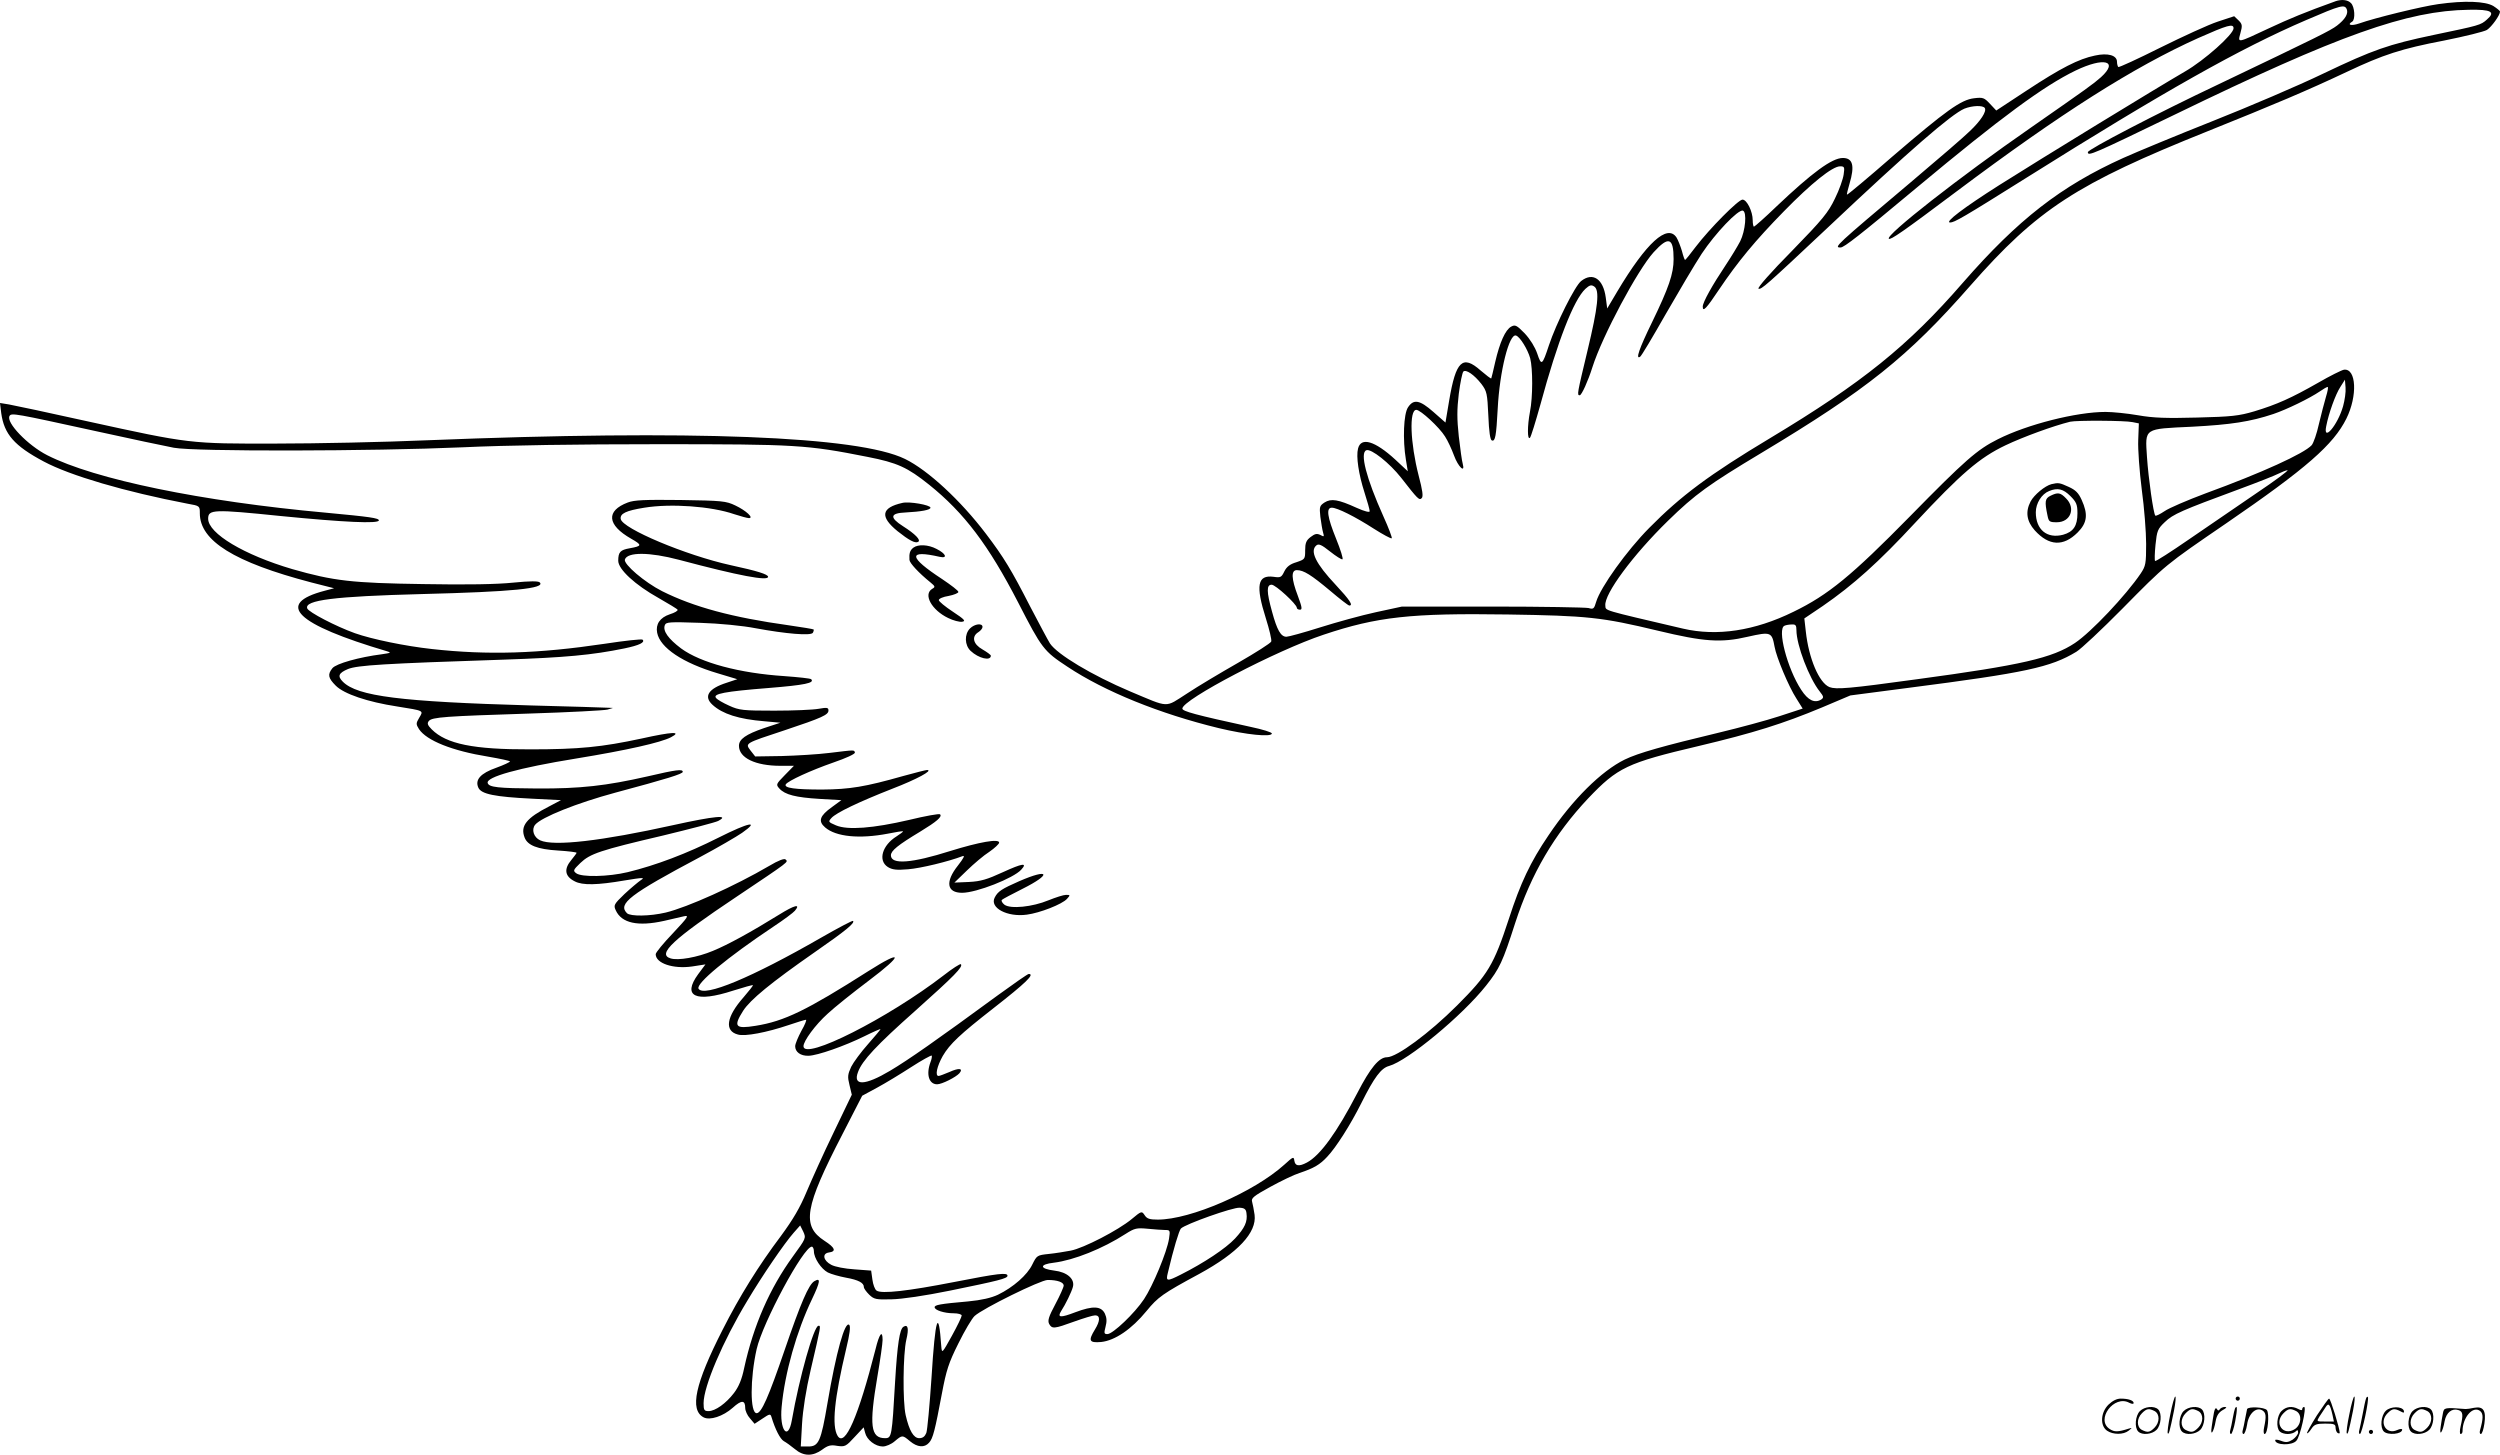 <svg version="1.0" xmlns="http://www.w3.org/2000/svg"
  viewBox="0 0 1200.993 698.841"
 preserveAspectRatio="xMidYMid meet">
<g transform="translate(-0.003,698.893) scale(0.1,-0.1)"
fill="#000000" stroke="none">
<path d="M11220 6983 c-145 -52 -224 -85 -318 -129 -158 -74 -152 -73 -139
-24 10 36 9 43 -9 61 l-21 20 -79 -26 c-43 -14 -167 -71 -276 -125 -108 -54
-199 -96 -202 -93 -3 4 -6 15 -6 25 0 31 -43 44 -106 30 -78 -16 -164 -60
-328 -168 l-146 -96 -30 32 c-28 30 -34 32 -76 27 -63 -7 -134 -58 -394 -281
-117 -102 -215 -184 -217 -182 -2 1 4 25 12 52 26 87 16 124 -32 124 -52 0
-147 -70 -319 -233 -56 -54 -105 -97 -108 -97 -3 0 -6 14 -6 31 0 42 -28 99
-49 99 -20 0 -157 -138 -225 -227 -26 -35 -49 -63 -51 -63 -2 0 -9 19 -15 43
-7 23 -18 52 -26 65 -44 67 -145 -25 -285 -260 l-48 -81 -7 53 c-12 89 -62
123 -118 79 -30 -23 -121 -206 -155 -309 -32 -97 -36 -100 -56 -40 -11 32 -34
69 -60 97 -39 40 -46 43 -65 33 -28 -15 -55 -75 -77 -170 -9 -41 -18 -77 -19
-79 -2 -2 -24 15 -51 38 -87 77 -119 46 -151 -143 l-18 -107 -58 51 c-66 58
-95 63 -122 22 -21 -31 -26 -155 -10 -252 l9 -55 -60 56 c-98 90 -165 110
-179 53 -10 -38 3 -124 31 -211 14 -43 25 -83 25 -90 0 -7 -24 -1 -62 16 -90
41 -123 46 -155 26 -24 -16 -25 -21 -20 -69 4 -28 9 -62 13 -75 6 -21 5 -22
-13 -12 -17 8 -26 6 -47 -10 -21 -16 -26 -29 -26 -64 0 -42 -1 -43 -42 -57
-31 -9 -47 -22 -58 -44 -14 -29 -18 -31 -52 -26 -77 10 -87 -41 -37 -199 17
-54 29 -104 26 -112 -3 -8 -74 -53 -159 -102 -84 -48 -195 -114 -246 -148
-108 -69 -81 -70 -272 10 -184 78 -351 178 -386 231 -9 14 -52 95 -96 179 -89
174 -126 235 -211 347 -123 162 -279 306 -389 360 -225 110 -1023 141 -2293
90 -209 -9 -537 -16 -730 -16 -412 -1 -413 -1 -905 107 -184 41 -354 77 -377
81 l-43 7 6 -49 c14 -101 63 -157 204 -232 127 -68 390 -145 692 -203 58 -10
58 -11 58 -46 0 -132 165 -235 535 -332 l110 -28 -45 -12 c-241 -63 -139 -161
300 -291 21 -6 17 -8 -25 -14 -110 -14 -220 -45 -238 -67 -24 -30 -21 -47 16
-84 40 -40 152 -78 295 -100 131 -21 127 -19 106 -54 -16 -27 -16 -31 -1 -55
37 -55 159 -104 332 -132 58 -10 105 -20 105 -23 0 -3 -29 -17 -65 -30 -77
-27 -104 -58 -87 -96 14 -31 78 -44 259 -53 l138 -7 -55 -29 c-112 -57 -141
-95 -120 -150 14 -38 61 -57 161 -63 49 -3 89 -8 89 -11 0 -2 -11 -17 -25 -34
-37 -44 -32 -79 16 -103 37 -20 110 -18 238 4 91 15 101 15 80 2 -13 -9 -49
-39 -79 -67 -51 -49 -53 -54 -42 -78 28 -62 106 -79 232 -51 36 8 79 18 95 22
27 6 22 -2 -52 -81 -46 -48 -83 -93 -83 -101 0 -44 84 -72 175 -59 l64 10 -35
-47 c-78 -107 -13 -138 168 -79 51 16 93 28 95 26 2 -1 -19 -28 -45 -58 -83
-94 -93 -162 -27 -179 34 -10 139 10 245 46 41 14 77 25 82 25 4 0 -5 -24 -22
-53 -16 -30 -30 -63 -30 -74 0 -28 26 -47 64 -46 43 1 174 47 269 94 42 21 77
36 77 34 0 -2 -27 -35 -60 -72 -33 -37 -70 -87 -81 -109 -17 -37 -18 -48 -8
-88 l11 -46 -87 -181 c-48 -99 -106 -228 -130 -285 -32 -77 -65 -133 -123
-212 -109 -145 -199 -290 -281 -452 -132 -259 -159 -384 -91 -420 30 -16 94 5
140 46 42 38 60 38 60 -1 0 -13 10 -36 23 -50 l22 -26 38 25 c34 23 38 24 43
8 18 -60 42 -106 59 -116 11 -6 35 -23 53 -38 42 -36 87 -36 132 -3 27 20 41
24 72 18 37 -5 42 -3 83 42 l44 47 7 -26 c8 -34 49 -66 85 -66 15 0 41 11 57
25 37 31 37 31 74 0 35 -29 69 -32 91 -7 19 20 29 61 62 237 21 111 32 146 79
240 30 61 65 120 78 132 39 36 317 173 351 173 47 0 77 -11 77 -27 0 -7 -18
-48 -40 -89 -32 -60 -38 -79 -30 -95 14 -25 24 -24 120 11 45 16 90 30 101 30
25 0 25 -26 -1 -68 -33 -54 -28 -65 30 -60 66 7 146 61 218 149 55 67 77 83
253 178 187 102 277 199 266 284 -3 23 -9 51 -12 63 -5 17 7 27 87 71 51 28
115 59 141 67 69 23 98 40 133 78 42 44 112 154 164 258 62 124 95 168 133
178 90 25 352 242 466 386 65 82 80 114 140 301 77 237 188 426 351 599 141
148 186 170 530 251 265 63 405 107 592 185 l137 58 283 37 c558 72 680 98
803 173 22 13 121 106 220 206 212 215 205 209 500 411 385 264 515 378 577
503 54 109 48 241 -11 235 -12 -2 -68 -30 -125 -63 -128 -73 -197 -104 -306
-137 -74 -22 -110 -26 -275 -30 -149 -4 -210 -2 -284 11 -52 9 -122 16 -156
16 -140 0 -376 -60 -517 -131 -100 -50 -157 -100 -423 -371 -279 -284 -392
-377 -559 -458 -187 -92 -368 -119 -531 -81 -397 93 -370 85 -373 111 -6 55
132 242 301 407 131 128 197 175 447 325 508 305 705 462 1005 804 324 369
511 490 1142 743 321 129 475 194 668 285 173 82 262 111 466 150 100 20 193
43 206 51 23 15 63 71 63 88 0 4 -15 16 -32 27 -39 23 -138 27 -265 9 -79 -11
-304 -66 -380 -93 -38 -13 -60 -7 -33 9 16 10 12 72 -6 89 -15 16 -45 19 -74
9z m54 -39 c8 -21 -8 -48 -47 -78 -33 -25 -90 -53 -567 -281 -296 -140 -630
-314 -630 -327 0 -21 22 -11 421 182 785 381 1113 498 1410 502 107 2 129 -10
86 -47 -30 -27 -36 -28 -256 -74 -218 -46 -288 -70 -531 -186 -118 -57 -357
-159 -531 -228 -174 -69 -367 -149 -429 -177 -299 -135 -505 -295 -771 -600
-262 -302 -483 -480 -924 -745 -295 -177 -430 -278 -582 -432 -108 -109 -234
-285 -255 -355 -10 -34 -13 -37 -37 -30 -14 3 -222 7 -461 7 l-435 0 -125 -27
c-69 -15 -189 -48 -268 -73 -79 -25 -152 -45 -162 -45 -27 0 -45 32 -69 120
-27 97 -27 130 -2 130 19 0 121 -94 121 -111 0 -5 7 -9 15 -9 12 0 10 12 -10
66 -32 84 -33 124 -5 124 33 0 69 -23 160 -99 46 -39 87 -71 92 -71 20 0 3 26
-65 99 -96 102 -126 163 -93 190 11 9 25 3 65 -29 29 -23 56 -40 60 -38 5 2
-9 46 -30 98 -43 106 -49 150 -21 150 26 0 112 -43 202 -101 44 -28 83 -49 86
-46 3 2 -15 50 -40 105 -83 185 -114 306 -82 318 23 9 112 -62 167 -132 81
-104 87 -110 99 -98 8 8 4 37 -15 109 -40 156 -46 315 -11 315 20 0 111 -84
138 -128 13 -20 32 -61 43 -91 20 -55 55 -88 42 -40 -4 13 -12 72 -19 132 -9
84 -9 128 0 204 7 54 17 102 22 107 12 12 52 -15 87 -60 26 -35 28 -45 33
-152 3 -78 9 -117 17 -119 16 -6 21 20 28 152 9 180 55 363 88 352 19 -6 56
-66 68 -109 13 -50 13 -187 -1 -257 -13 -69 -13 -138 0 -125 5 5 27 77 50 159
83 306 160 503 216 556 20 18 28 21 42 12 28 -17 19 -98 -32 -310 -49 -205
-51 -213 -37 -213 9 0 40 68 61 135 48 151 217 467 294 552 72 79 96 71 96
-33 0 -70 -23 -137 -104 -304 -61 -125 -80 -180 -57 -165 6 3 60 94 122 203
62 108 140 240 174 292 65 98 176 215 198 207 20 -7 12 -97 -13 -147 -13 -25
-44 -76 -70 -115 -64 -96 -110 -178 -110 -199 0 -28 17 -10 79 83 89 132 172
233 311 375 132 135 233 216 270 216 21 0 22 -4 17 -39 -3 -22 -21 -74 -42
-116 -32 -67 -58 -99 -208 -253 -97 -98 -167 -177 -159 -180 14 -4 32 11 333
294 393 371 593 544 656 571 38 15 89 17 98 3 10 -16 -20 -62 -72 -111 -26
-26 -154 -136 -283 -245 -363 -306 -372 -314 -338 -314 17 0 91 58 369 290
402 335 607 486 760 560 137 66 209 47 122 -32 -40 -35 -61 -50 -338 -243
-343 -238 -698 -516 -681 -533 8 -7 64 31 325 227 503 377 852 598 1161 737
142 63 170 71 170 47 0 -29 -140 -154 -234 -208 -136 -79 -692 -419 -891 -545
-173 -110 -264 -179 -237 -180 21 0 61 23 367 215 661 415 1028 622 1345 758
167 72 184 76 194 51z m-18 -1907 c-26 -91 -97 -174 -81 -96 12 63 45 154 68
189 l22 35 3 -38 c2 -21 -4 -61 -12 -90z m-82 46 c-8 -27 -23 -85 -34 -131
-10 -46 -26 -92 -35 -102 -37 -40 -238 -132 -509 -231 -88 -33 -177 -71 -198
-86 -21 -14 -41 -24 -44 -21 -9 10 -33 178 -40 282 -9 140 -17 134 217 145
187 10 279 24 390 61 65 22 174 75 224 109 17 12 33 21 37 21 4 0 0 -21 -8
-47z m-10724 -163 c173 -38 347 -75 385 -82 99 -19 953 -17 1385 2 212 10 558
15 945 15 660 0 711 -3 1003 -61 143 -28 191 -50 296 -134 168 -135 285 -290
427 -565 114 -222 123 -234 237 -309 179 -119 443 -226 727 -295 133 -32 253
-44 255 -26 1 6 -45 20 -102 32 -266 58 -328 75 -328 88 0 43 453 280 679 355
257 86 418 104 884 97 384 -6 451 -13 722 -78 220 -53 303 -59 431 -29 111 25
116 23 129 -48 9 -51 68 -192 105 -249 l30 -48 -113 -37 c-61 -20 -191 -55
-287 -78 -271 -65 -389 -98 -455 -130 -112 -55 -250 -191 -366 -364 -87 -128
-135 -230 -190 -400 -73 -223 -101 -269 -249 -417 -133 -133 -290 -249 -337
-249 -38 0 -80 -51 -142 -171 -99 -191 -179 -301 -243 -335 -38 -20 -56 -17
-60 9 -3 21 -5 20 -48 -19 -145 -131 -450 -264 -608 -264 -39 0 -52 4 -63 21
-14 21 -15 21 -63 -19 -64 -53 -230 -139 -292 -151 -27 -5 -75 -13 -106 -16
-56 -6 -57 -7 -79 -51 -24 -50 -91 -109 -165 -145 -32 -15 -79 -26 -143 -32
-137 -12 -161 -17 -161 -28 0 -14 46 -29 91 -29 22 0 39 -5 39 -11 0 -6 -21
-50 -47 -97 -47 -85 -48 -86 -51 -52 -13 190 -29 142 -47 -149 -9 -133 -20
-253 -25 -266 -7 -17 -17 -25 -34 -25 -27 0 -48 36 -65 110 -15 65 -13 294 3
363 13 54 8 76 -14 62 -18 -11 -29 -82 -40 -265 -15 -261 -16 -270 -48 -270
-70 0 -77 60 -37 296 14 81 25 160 25 176 0 50 -16 30 -34 -45 -83 -325 -147
-472 -182 -416 -29 48 -16 178 41 418 17 70 22 108 15 115 -21 21 -63 -131
-105 -377 -31 -183 -42 -207 -92 -207 l-36 0 6 108 c4 68 19 164 42 262 50
214 49 210 37 210 -22 0 -92 -248 -128 -454 -18 -102 -60 -48 -49 64 15 163
72 364 146 518 40 84 43 105 11 86 -27 -16 -65 -104 -142 -329 -78 -228 -112
-305 -135 -305 -32 0 -32 165 0 308 29 127 225 492 265 492 5 0 10 -10 10 -22
0 -33 35 -85 67 -102 16 -8 55 -19 87 -25 61 -11 86 -25 86 -45 0 -7 12 -23
26 -37 23 -22 33 -24 107 -22 51 1 159 17 282 42 230 47 275 58 275 71 0 17
-42 12 -257 -30 -220 -43 -349 -58 -372 -41 -8 5 -17 29 -20 53 l-6 43 -80 6
c-46 3 -94 12 -112 22 -38 20 -45 54 -11 59 37 5 30 23 -21 56 -111 72 -96
160 86 512 l95 185 72 39 c39 21 113 66 164 99 51 33 95 57 98 55 2 -3 0 -17
-6 -32 -22 -59 -7 -106 32 -106 23 0 90 34 107 53 20 24 -2 27 -48 6 -24 -10
-47 -19 -52 -19 -18 0 -8 46 20 96 34 58 83 104 243 229 156 122 201 165 170
165 -5 0 -71 -46 -148 -102 -296 -217 -429 -310 -518 -363 -121 -72 -180 -74
-154 -6 20 55 89 129 276 295 187 167 230 211 218 223 -3 3 -41 -21 -83 -54
-266 -205 -673 -411 -673 -340 0 25 57 103 116 156 32 30 122 102 199 160 166
125 164 151 -3 45 -297 -189 -404 -241 -542 -263 -98 -16 -108 -4 -60 72 34
53 132 134 346 283 147 102 192 139 182 149 -2 3 -72 -34 -154 -81 -334 -192
-562 -287 -588 -245 -15 24 139 151 359 298 50 33 97 68 104 77 29 35 -2 27
-76 -19 -134 -83 -245 -144 -318 -174 -74 -31 -168 -48 -204 -36 -65 20 12 92
316 295 261 175 250 167 237 180 -6 6 -34 -4 -79 -31 -164 -96 -393 -199 -497
-224 -76 -18 -170 -19 -186 -3 -45 45 13 90 350 269 86 46 177 99 203 117 87
61 34 51 -113 -23 -153 -77 -301 -133 -437 -166 -92 -22 -221 -25 -247 -5 -16
12 -14 16 20 49 47 45 94 61 397 132 132 32 251 63 265 70 59 31 -17 24 -216
-20 -343 -76 -574 -103 -639 -73 -31 14 -43 52 -24 75 30 36 200 104 385 154
250 67 324 90 324 100 0 14 -29 11 -170 -22 -198 -45 -321 -59 -530 -58 -188
1 -231 6 -237 26 -10 29 148 73 425 118 245 40 407 77 455 102 55 29 8 27
-141 -6 -191 -41 -300 -52 -534 -52 -274 -1 -404 26 -474 96 -20 20 -23 29
-14 40 15 19 79 23 483 36 191 6 360 15 375 19 l27 8 -25 1 c-14 1 -180 6
-370 11 -627 18 -833 44 -903 114 -27 27 -20 42 25 61 46 18 169 26 748 45
294 10 424 22 580 54 72 15 100 29 87 42 -3 4 -86 -5 -184 -20 -316 -47 -558
-55 -828 -25 -128 14 -288 47 -370 76 -92 33 -222 101 -229 119 -15 40 130 58
549 69 438 11 597 27 568 56 -7 7 -46 7 -127 -1 -76 -8 -224 -11 -433 -7 -343
5 -430 15 -629 72 -231 68 -404 171 -404 242 0 45 25 46 348 13 304 -30 472
-38 472 -21 0 11 -41 17 -255 37 -596 54 -1110 160 -1338 276 -93 47 -200 158
-181 189 9 15 29 11 404 -71z m9795 41 l30 -6 -3 -80 c-2 -44 6 -151 17 -238
12 -87 21 -205 21 -261 0 -95 -2 -106 -26 -142 -71 -105 -238 -282 -316 -334
-108 -72 -255 -106 -758 -174 -327 -45 -389 -50 -421 -38 -50 20 -100 138
-114 268 l-7 62 89 60 c145 100 269 211 442 398 222 238 310 314 436 374 84
40 229 93 310 113 30 7 265 6 300 -2z m594 -342 c-90 -62 -235 -161 -323 -221
-87 -60 -160 -107 -163 -104 -3 3 -2 38 2 78 7 67 10 76 45 109 39 38 81 56
357 158 90 33 175 67 190 75 16 8 34 15 42 16 8 0 -59 -50 -150 -111z m-2209
-657 c0 -72 61 -231 112 -295 19 -24 20 -29 8 -38 -32 -20 -64 -5 -97 46 -67
102 -117 294 -80 308 6 3 22 6 35 6 18 1 22 -4 22 -27z m-2642 -2801 c6 -41
-8 -71 -55 -122 -45 -48 -149 -117 -260 -173 -67 -34 -73 -33 -63 7 28 119 54
204 63 214 20 21 251 103 282 100 23 -1 31 -7 33 -26z m-2179 -208 c-111 -153
-189 -330 -234 -536 -11 -54 -26 -90 -49 -120 -38 -50 -90 -87 -122 -87 -21 0
-24 5 -24 38 0 80 92 297 210 492 72 121 178 276 223 327 l31 35 15 -30 c14
-31 13 -32 -50 -119z m1789 127 c23 0 24 -2 18 -42 -10 -64 -78 -227 -120
-290 -45 -68 -150 -168 -176 -168 -16 0 -17 4 -9 35 7 26 6 43 -3 63 -18 37
-57 39 -142 7 -73 -28 -88 -26 -68 6 21 32 50 92 56 115 11 38 -27 72 -89 79
-72 9 -73 30 -2 38 96 12 234 67 344 138 44 28 53 30 107 25 32 -3 70 -6 84
-6z M3016 4575 c-106 -40 -100 -108 16 -174 54 -31 53 -35 -7 -46 -45 -8 -55
-18 -55 -60 0 -41 81 -116 194 -179 47 -27 89 -52 91 -56 3 -5 -14 -15 -37
-22 -48 -16 -69 -48 -61 -89 14 -72 123 -145 292 -195 l93 -28 -51 -17 c-88
-28 -112 -66 -68 -106 48 -44 126 -69 249 -79 l77 -7 -79 -26 c-87 -30 -120
-53 -120 -85 0 -58 79 -96 199 -96 l65 0 -44 -45 c-42 -43 -43 -45 -26 -64 27
-30 79 -43 194 -50 l104 -6 -45 -33 c-59 -42 -68 -68 -33 -98 52 -45 165 -56
301 -30 39 8 71 13 73 11 2 -1 -12 -12 -31 -24 -69 -43 -90 -116 -42 -147 21
-13 41 -16 98 -11 61 5 193 37 261 63 13 5 6 -9 -22 -45 -62 -78 -54 -131 20
-131 69 0 247 70 284 111 32 35 6 31 -88 -12 -76 -35 -106 -44 -163 -47 l-70
-3 60 58 c33 32 81 73 108 90 26 18 47 38 47 44 0 20 -95 3 -234 -40 -186 -59
-286 -67 -286 -21 0 22 33 49 141 114 79 48 107 72 95 83 -4 4 -71 -8 -149
-27 -172 -40 -295 -50 -351 -26 -37 16 -38 17 -22 35 23 26 133 78 293 141
117 45 198 89 167 90 -6 0 -57 -13 -115 -29 -183 -52 -257 -64 -389 -65 -129
0 -185 7 -175 25 11 17 120 67 229 105 61 21 105 41 103 48 -4 13 2 13 -122
-2 -55 -7 -158 -13 -229 -15 l-128 -2 -22 28 c-27 36 -30 34 164 98 180 60
210 74 210 95 0 14 -7 15 -47 8 -27 -5 -122 -9 -213 -9 -151 0 -169 2 -217 24
-29 13 -57 29 -63 37 -17 20 40 31 254 48 172 14 221 24 203 42 -3 4 -62 10
-129 15 -215 14 -402 64 -496 133 -61 46 -89 84 -78 112 6 15 22 16 169 11 94
-3 206 -14 267 -26 146 -27 265 -37 275 -22 4 7 5 14 4 16 -2 2 -56 11 -119
20 -273 38 -457 88 -609 164 -85 43 -186 130 -179 152 12 37 119 36 259 -1
293 -78 429 -103 429 -82 0 12 -51 28 -180 56 -214 47 -521 176 -528 222 -4
26 26 40 113 54 128 21 322 7 432 -31 31 -10 63 -19 71 -19 25 0 -13 36 -66
61 -44 21 -63 23 -262 26 -172 2 -223 0 -254 -12z M4335 4573 c-102 -23 -109
-66 -23 -136 54 -43 85 -60 99 -51 14 8 -13 37 -73 75 -66 42 -62 63 12 66 75
4 120 12 120 23 0 13 -102 31 -135 23z M4388 4358 c-17 -13 -21 -28 -19 -59 1
-15 44 -62 101 -108 23 -19 24 -22 8 -31 -44 -27 -2 -102 77 -140 24 -12 55
-20 67 -18 19 3 12 11 -44 48 -38 25 -68 50 -68 56 0 7 21 16 47 20 26 5 47
14 47 19 1 6 -35 33 -78 62 -162 106 -166 142 -12 107 40 -9 31 15 -15 38 -40
21 -88 23 -111 6z M4660 3970 c-28 -28 -26 -81 3 -108 38 -36 97 -50 97 -23 0
4 -18 17 -40 30 -45 25 -54 62 -20 83 11 7 20 18 20 25 0 20 -38 15 -60 -7z
M4897 2756 c-84 -37 -103 -49 -118 -78 -27 -50 60 -96 154 -83 62 8 170 50
193 76 16 18 16 19 -5 19 -12 0 -49 -12 -84 -26 -77 -32 -183 -43 -212 -21
-11 9 -16 19 -12 23 4 4 49 28 99 53 142 71 130 100 -15 37z M9855 4663 c-31
-8 -83 -51 -100 -83 -26 -50 -19 -95 20 -139 68 -75 137 -79 206 -10 46 46 51
87 19 157 -15 33 -29 47 -62 62 -44 20 -49 21 -83 13z m91 -57 c29 -29 34 -41
34 -83 0 -60 -19 -89 -69 -103 -77 -20 -131 24 -131 108 0 43 28 88 64 102 41
17 68 10 102 -24z M9850 4607 c-26 -13 -28 -27 -14 -94 6 -30 9 -33 45 -33 66
0 92 68 44 115 -27 28 -39 30 -75 12z M10426 194 c-10 -47 -15 -88 -12 -91 5
-6 9 7 30 110 7 37 10 67 6 67 -4 0 -15 -39 -24 -86z M10740 270 c0 -5 5 -10
10 -10 6 0 10 5 10 10 0 6 -4 10 -10 10 -5 0 -10 -4 -10 -10z M11286 194 c-10
-47 -15 -88 -12 -91 5 -6 9 7 30 110 7 37 10 67 6 67 -4 0 -15 -39 -24 -86z
M11366 269 c-3 -8 -10 -41 -16 -74 -6 -33 -14 -68 -16 -77 -3 -10 -1 -18 3
-18 10 0 46 171 38 178 -2 3 -7 -1 -9 -9z M10129 241 c-38 -38 -41 -101 -7
-125 29 -20 79 -20 104 0 18 14 18 15 1 10 -53 -17 -69 -17 -92 -2 -69 45 21
166 94 126 12 -6 21 -7 21 -1 0 12 -25 21 -62 21 -19 0 -39 -10 -59 -29z
M11130 189 c-28 -45 -49 -83 -47 -85 2 -3 12 7 21 21 14 21 24 25 66 25 43 0
50 -3 50 -19 0 -11 5 -23 10 -26 6 -3 10 -3 10 1 0 20 -44 164 -51 164 -4 0
-30 -37 -59 -81z m75 4 l7 -33 -42 0 c-42 0 -42 0 -28 23 8 12 21 32 29 44 15
25 22 18 34 -34z M10280 210 c-22 -22 -27 -79 -8 -98 19 -19 66 -14 88 8 22
22 27 79 8 98 -19 19 -66 14 -88 -8z m71 0 c25 -14 25 -54 -1 -80 -23 -23 -33
-24 -61 -10 -25 14 -25 54 1 80 23 23 33 24 61 10z M10490 210 c-22 -22 -27
-79 -8 -98 19 -19 66 -14 88 8 22 22 27 79 8 98 -19 19 -66 14 -88 -8z m71 0
c25 -14 25 -54 -1 -80 -23 -23 -33 -24 -61 -10 -25 14 -25 54 1 80 23 23 33
24 61 10z M10636 204 c-3 -16 -8 -47 -11 -69 -8 -51 10 -26 19 27 5 27 15 42
34 53 18 10 22 14 10 15 -9 0 -20 -5 -24 -11 -5 -8 -9 -8 -14 1 -5 8 -10 3
-14 -16z M10737 223 c-2 -4 -7 -26 -11 -48 -4 -22 -9 -48 -12 -57 -3 -10 -1
-18 4 -18 4 0 14 28 20 62 11 58 10 81 -1 61z M10795 220 c-1 -3 -5 -23 -9
-45 -4 -22 -9 -48 -12 -57 -3 -10 -1 -18 4 -18 5 0 13 20 17 45 7 53 44 87 74
68 17 -11 19 -28 8 -80 -4 -18 -3 -33 2 -33 16 0 24 99 11 115 -12 14 -87 18
-95 5z M10960 210 c-22 -22 -27 -79 -8 -98 7 -7 24 -12 38 -12 14 0 31 5 38
12 9 9 12 8 12 -5 0 -9 -12 -24 -26 -34 -21 -13 -32 -15 -55 -6 -16 6 -29 8
-29 3 0 -24 81 -27 102 -2 18 19 50 162 37 162 -5 0 -9 -5 -9 -10 0 -7 -6 -7
-19 0 -30 16 -59 12 -81 -10z m71 0 c29 -16 25 -65 -6 -86 -56 -37 -103 28
-55 76 23 23 33 24 61 10z M11461 211 c-23 -23 -28 -80 -9 -99 19 -19 88 -13
88 9 0 5 -11 4 -24 -2 -54 -25 -89 38 -46 81 23 23 33 24 62 9 16 -9 19 -8 16
3 -8 22 -64 22 -87 -1z M11590 210 c-22 -22 -27 -79 -8 -98 19 -19 66 -14 88
8 22 22 27 79 8 98 -19 19 -66 14 -88 -8z m71 0 c25 -14 25 -54 -1 -80 -23
-23 -33 -24 -61 -10 -25 14 -25 54 1 80 23 23 33 24 61 10z M11736 201 c-3
-14 -8 -44 -11 -66 -8 -51 10 -26 19 27 8 41 35 63 66 53 22 -7 24 -21 11 -77
-5 -22 -5 -38 0 -38 5 0 9 6 9 13 0 68 51 125 85 97 15 -13 15 -35 -1 -92 -3
-10 -1 -18 4 -18 6 0 13 23 17 50 9 63 -5 84 -49 76 -17 -4 -35 -6 -41 -6
-101 8 -104 7 -109 -19z M11380 110 c0 -5 5 -10 10 -10 6 0 10 5 10 10 0 6 -4
10 -10 10 -5 0 -10 -4 -10 -10z"/>
</g>
</svg>
